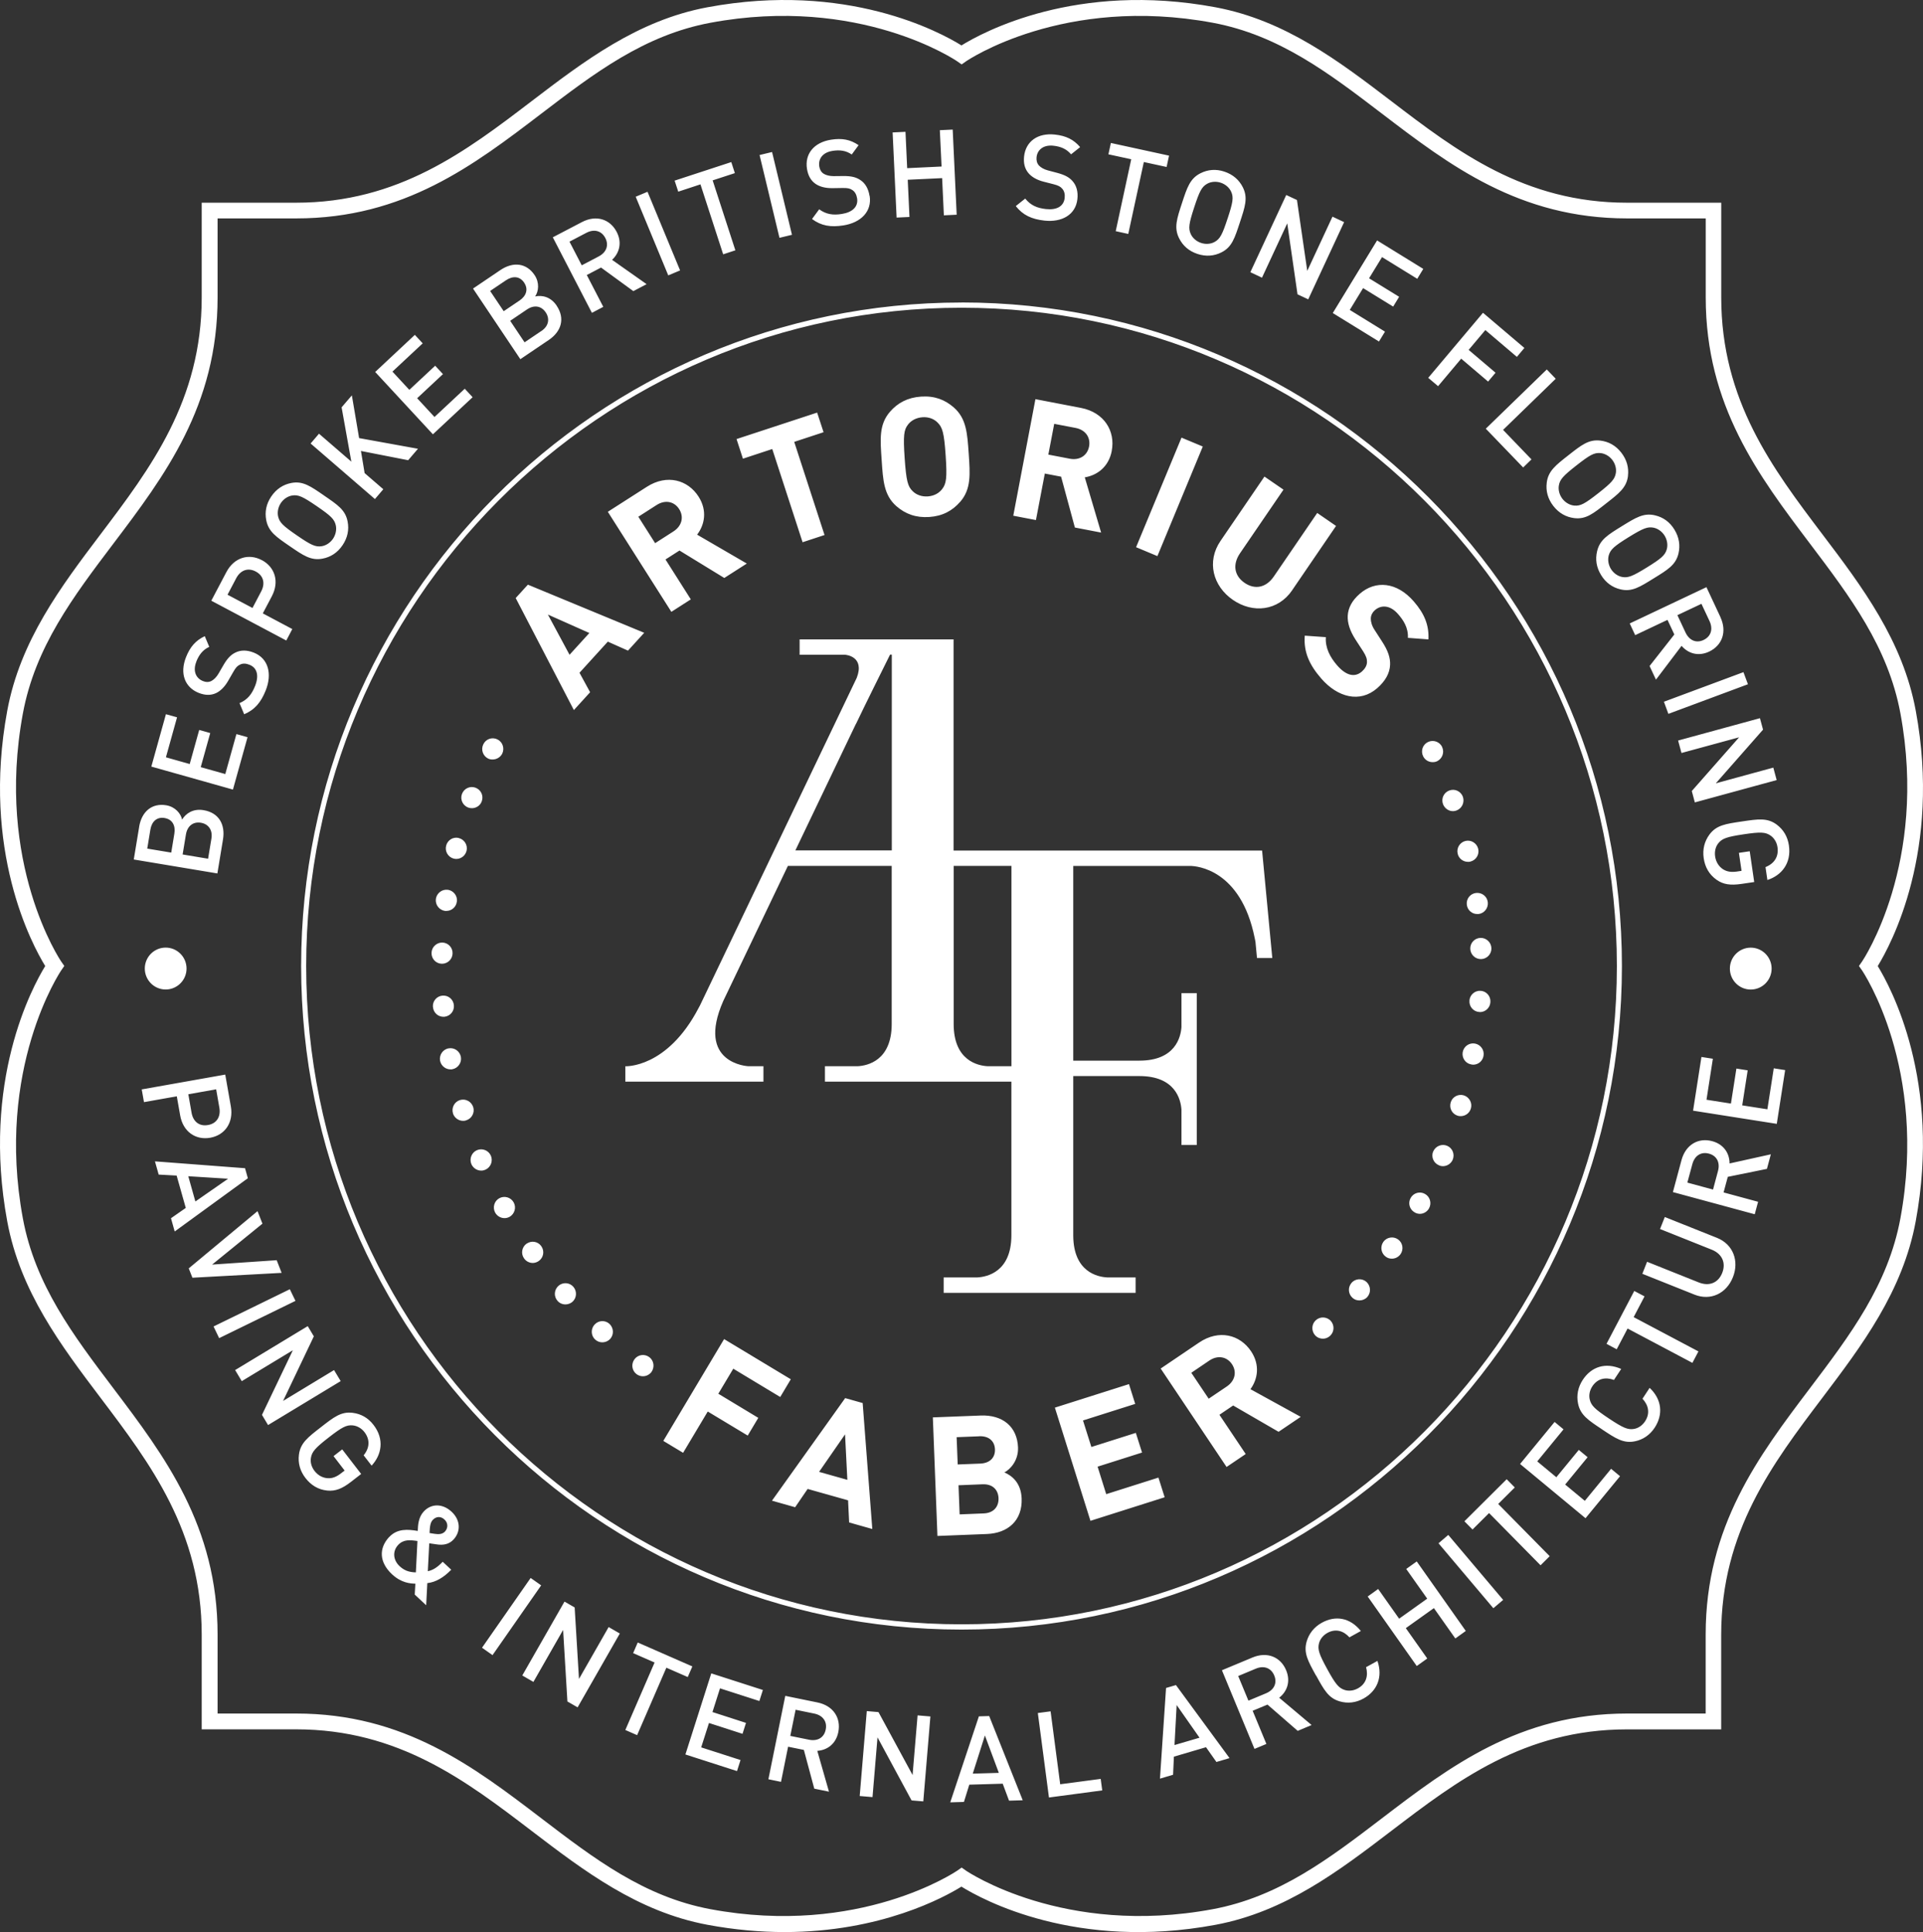 <?xml version="1.0" encoding="UTF-8"?>
<svg width="225px" height="226px" viewBox="0 0 225 226" version="1.1" xmlns="http://www.w3.org/2000/svg" xmlns:xlink="http://www.w3.org/1999/xlink">
    <rect x="0" y="0" width="225" height="226" fill="#333333" stroke="none"/>
    <title>AF_SEAL Copy</title>
    <g id="rr" stroke="none" stroke-width="1" fill="none" fill-rule="evenodd">
        <g id="Home" transform="translate(-1214, -2082)" fill="#FFFFFF" fill-rule="nonzero">
            <g id="AF_SEAL-Copy" transform="translate(1214, 2082)">
                <path d="M219.709,112.994 C221.244,110.496 227.18,99.497 224.152,83.13 C222.635,74.922 217.852,68.598 213.224,62.489 C207.407,54.801 201.393,46.851 201.393,34.794 L201.393,23.711 L190.358,23.711 C178.354,23.711 170.442,17.674 162.786,11.828 C156.694,7.183 150.406,2.383 142.231,0.853 C125.94,-2.19 114.981,3.776 112.497,5.312 C110.013,3.77 99.06,-2.19 82.763,0.853 C74.588,2.377 68.3,7.183 62.208,11.828 C54.552,17.668 46.64,23.711 34.636,23.711 L23.601,23.711 L23.601,34.794 C23.601,46.851 17.587,54.801 11.77,62.489 C7.148,68.604 2.365,74.922 0.848,83.136 C-2.18,99.503 3.756,110.502 5.291,113 C3.756,115.499 -2.18,126.498 0.848,142.865 C2.365,151.072 7.148,157.397 11.77,163.512 C17.587,171.199 23.601,179.15 23.601,191.201 L23.601,202.283 L34.636,202.283 C46.64,202.283 54.552,208.321 62.208,214.167 C68.294,218.812 74.588,223.612 82.757,225.142 C85.988,225.746 89.01,225.997 91.793,225.997 C103.062,225.997 110.496,221.92 112.491,220.683 C114.975,222.225 125.928,228.191 142.225,225.148 C150.4,223.624 156.688,218.818 162.78,214.173 C170.436,208.333 178.348,202.289 190.352,202.289 L201.387,202.289 L201.387,191.207 C201.387,179.15 207.401,171.199 213.218,163.512 C217.84,157.397 222.623,151.078 224.146,142.865 C227.174,126.498 221.238,115.499 219.703,113 L219.703,113 L219.709,112.994 Z M217.87,112.468 L217.505,112.994 L217.87,113.514 C217.947,113.628 225.603,124.956 222.355,142.518 C220.915,150.295 216.472,156.171 211.772,162.382 C205.771,170.314 199.572,178.516 199.572,191.189 L199.572,200.436 L190.369,200.436 C177.751,200.436 169.588,206.665 161.693,212.69 C155.506,217.413 149.66,221.872 141.914,223.319 C124.471,226.571 113.148,218.895 113.034,218.818 L112.515,218.453 L111.995,218.818 C111.882,218.895 100.559,226.577 83.116,223.319 C75.37,221.872 69.524,217.413 63.337,212.69 C55.442,206.665 47.279,200.436 34.66,200.436 L25.458,200.436 L25.458,191.189 C25.458,178.516 19.253,170.314 13.257,162.382 C8.558,156.165 4.115,150.295 2.675,142.518 C-0.567,124.998 7.083,113.628 7.16,113.514 L7.524,112.988 L7.16,112.468 C7.083,112.355 -0.573,101.027 2.675,83.465 C4.115,75.688 8.558,69.811 13.257,63.601 C19.259,55.668 25.458,47.467 25.458,34.794 L25.458,25.547 L34.66,25.547 C47.279,25.547 55.442,19.318 63.337,13.292 C69.524,8.57 75.37,4.111 83.116,2.664 C100.553,-0.594 111.882,7.087 111.995,7.171 L112.515,7.536 L113.034,7.171 C113.148,7.093 124.423,-0.594 141.914,2.664 C149.66,4.111 155.506,8.57 161.693,13.292 C169.588,19.318 177.757,25.547 190.375,25.547 L199.578,25.547 L199.578,34.788 C199.578,47.461 205.783,55.662 211.778,63.595 C216.478,69.811 220.921,75.682 222.36,83.459 C225.603,100.979 217.953,112.349 217.876,112.462 L217.876,112.462 L217.87,112.468 Z M209.312,98.893 C209.157,97.841 208.661,97.04 207.891,96.46 C206.786,95.635 205.699,95.808 203.806,96.089 C201.919,96.37 200.826,96.514 200.008,97.626 C199.435,98.403 199.19,99.341 199.339,100.369 C199.488,101.41 199.96,102.282 200.856,102.916 C201.638,103.466 202.486,103.579 203.752,103.394 L205.251,103.173 L204.726,99.574 L203.46,99.76 L203.77,101.864 L203.221,101.948 C202.588,102.037 202.068,101.977 201.602,101.679 C201.107,101.356 200.772,100.824 200.677,100.178 C200.593,99.598 200.731,99.036 201.053,98.636 C201.507,98.074 202.056,97.883 204.021,97.59 C205.992,97.297 206.559,97.327 207.156,97.733 C207.58,98.026 207.891,98.516 207.974,99.096 C208.136,100.202 207.604,101.015 206.571,101.427 L206.792,102.934 C208.434,102.408 209.617,100.991 209.312,98.899 L209.312,98.899 L209.312,98.893 Z M198.3,93.86 L207.879,91.247 L207.485,89.789 L200.76,91.624 L206.284,85.347 L205.92,84.008 L196.347,86.621 L196.741,88.079 L203.484,86.244 L197.948,92.527 L198.306,93.866 L198.306,93.866 L198.3,93.86 Z M195.213,83.5 L204.517,80.039 L203.991,78.623 L194.687,82.084 L195.207,83.5 L195.207,83.5 L195.213,83.5 Z M201.298,72.179 L199.662,68.682 L190.686,72.926 L191.325,74.295 L195.105,72.507 L195.905,74.217 L193.009,77.905 L193.755,79.501 L196.753,75.544 C197.506,76.429 198.694,76.823 199.978,76.22 C201.507,75.496 202.092,73.888 201.292,72.179 L201.292,72.179 L201.298,72.179 Z M199.333,74.857 C198.449,75.275 197.643,74.898 197.213,73.984 L196.264,71.957 L199.076,70.63 L200.026,72.657 C200.45,73.571 200.211,74.438 199.327,74.857 L199.327,74.857 L199.333,74.857 Z M196.389,64.748 C196.61,63.804 196.473,62.859 195.917,61.951 C195.362,61.042 194.592,60.504 193.654,60.283 C192.31,59.96 191.385,60.552 189.754,61.556 C188.13,62.56 187.187,63.128 186.87,64.473 C186.643,65.418 186.774,66.35 187.33,67.259 C187.885,68.168 188.668,68.718 189.605,68.939 C190.943,69.261 191.868,68.658 193.493,67.653 C195.117,66.649 196.067,66.093 196.389,64.748 L196.389,64.748 L196.389,64.748 Z M195.022,64.246 C194.824,64.94 194.4,65.316 192.704,66.368 C191.008,67.414 190.483,67.624 189.778,67.486 C189.277,67.384 188.787,67.044 188.482,66.548 C188.178,66.045 188.094,65.46 188.232,64.964 C188.429,64.27 188.853,63.894 190.549,62.841 C192.245,61.795 192.77,61.586 193.475,61.724 C193.976,61.825 194.466,62.166 194.771,62.662 C195.075,63.164 195.159,63.75 195.022,64.246 L195.022,64.246 Z M190.477,55.68 C190.596,54.718 190.352,53.791 189.701,52.948 C189.05,52.111 188.22,51.657 187.258,51.538 C185.891,51.37 185.031,52.058 183.526,53.241 C182.021,54.419 181.143,55.094 180.976,56.463 C180.856,57.426 181.095,58.34 181.746,59.183 C182.397,60.02 183.233,60.486 184.195,60.606 C185.562,60.773 186.416,60.074 187.921,58.89 C189.426,57.713 190.31,57.049 190.483,55.674 L190.483,55.674 L190.477,55.68 Z M189.062,55.333 C188.942,56.045 188.566,56.469 186.995,57.701 C185.425,58.932 184.923,59.201 184.207,59.141 C183.699,59.099 183.173,58.812 182.815,58.352 C182.457,57.886 182.308,57.312 182.391,56.804 C182.505,56.087 182.887,55.668 184.457,54.437 C186.028,53.205 186.53,52.936 187.246,52.996 C187.754,53.038 188.279,53.325 188.638,53.785 C188.996,54.251 189.145,54.825 189.062,55.333 L189.062,55.333 Z M175.864,50.288 L182.027,44.305 L180.982,43.217 L173.845,50.145 L178.217,54.682 L179.19,53.737 L175.864,50.282 L175.864,50.282 L175.864,50.288 Z M177.488,41.74 L178.36,40.7 L173.517,36.587 L167.109,44.197 L168.262,45.171 L170.967,41.955 L174.114,44.633 L174.986,43.599 L171.839,40.927 L173.792,38.608 L177.482,41.746 L177.482,41.746 L177.488,41.74 Z M165.825,32.612 L166.53,31.453 L161.126,28.123 L155.942,36.617 L161.346,39.947 L162.051,38.793 L157.931,36.253 L159.489,33.7 L163.007,35.864 L163.705,34.716 L160.188,32.552 L161.705,30.072 L165.825,32.612 L165.825,32.612 L165.825,32.612 Z M153.07,35.015 L157.268,25.983 L155.906,25.343 L152.956,31.686 L151.75,23.395 L150.496,22.809 L146.297,31.841 L147.659,32.481 L150.615,26.126 L151.815,34.429 L153.07,35.015 L153.07,35.015 Z M145.073,26.013 C145.67,24.19 146.041,23.15 145.42,21.912 C144.984,21.045 144.267,20.412 143.264,20.077 C142.261,19.742 141.323,19.832 140.457,20.268 C139.227,20.89 138.892,21.948 138.295,23.765 C137.698,25.588 137.34,26.635 137.961,27.872 C138.397,28.739 139.095,29.366 140.105,29.701 C141.108,30.036 142.063,29.952 142.923,29.516 C144.154,28.894 144.47,27.836 145.073,26.013 L145.073,26.013 Z M143.64,25.541 C143.019,27.442 142.75,27.944 142.123,28.296 C141.675,28.547 141.084,28.601 140.529,28.416 C139.973,28.231 139.531,27.836 139.322,27.37 C139.024,26.712 139.107,26.15 139.728,24.249 C140.35,22.349 140.618,21.846 141.245,21.494 C141.693,21.243 142.284,21.189 142.84,21.374 C143.395,21.559 143.837,21.954 144.052,22.426 C144.351,23.084 144.267,23.646 143.64,25.547 L143.64,25.547 L143.64,25.541 Z M136.498,19.533 L136.784,18.206 L129.977,16.724 L129.69,18.051 L132.359,18.63 L130.544,27.041 L132.013,27.364 L133.834,18.953 L136.504,19.533 L136.504,19.533 L136.498,19.533 Z M125.324,18.051 L126.381,17.208 C125.623,16.323 124.745,15.887 123.443,15.743 C121.395,15.516 120.016,16.562 119.824,18.284 C119.735,19.091 119.902,19.742 120.338,20.256 C120.72,20.705 121.329,21.057 122.118,21.255 L123.264,21.548 C123.837,21.697 124.076,21.822 124.297,22.085 C124.53,22.354 124.62,22.725 124.572,23.161 C124.465,24.124 123.658,24.596 122.368,24.453 C121.359,24.339 120.595,24.028 119.956,23.227 L118.851,24.106 C119.687,25.17 120.714,25.636 122.195,25.804 C124.261,26.031 125.862,25.11 126.059,23.293 C126.155,22.444 125.963,21.703 125.48,21.171 C125.104,20.746 124.62,20.472 123.718,20.226 L122.613,19.934 C122.159,19.814 121.783,19.599 121.556,19.354 C121.323,19.085 121.246,18.756 121.282,18.391 C121.377,17.513 122.088,16.921 123.252,17.046 C124.082,17.136 124.769,17.399 125.319,18.051 L125.319,18.051 L125.324,18.051 Z M112.503,35.386 C69.894,35.386 35.234,70.2 35.234,113 C35.234,155.801 69.894,190.615 112.503,190.615 C155.112,190.615 189.772,155.795 189.772,113 C189.772,70.206 155.112,35.38 112.503,35.38 L112.503,35.38 L112.503,35.386 Z M189.181,113 C189.181,155.46 154.783,189.999 112.503,189.999 C70.223,189.999 35.825,155.454 35.825,112.994 C35.825,70.535 70.223,35.996 112.503,35.996 C154.783,35.996 189.181,70.535 189.181,112.994 L189.181,112.994 L189.181,113 Z M174.502,110.908 C174.478,110.227 173.905,109.689 173.224,109.707 C172.532,109.731 172.006,110.304 172.03,110.986 C172.054,111.667 172.615,112.205 173.308,112.187 C173.989,112.163 174.526,111.59 174.502,110.908 L174.502,110.908 Z M174.078,105.522 C173.995,104.841 173.374,104.369 172.693,104.452 C172.012,104.536 171.54,105.152 171.624,105.827 C171.696,106.473 172.257,106.939 172.884,106.915 C172.92,106.915 172.962,106.915 172.997,106.915 C173.678,106.831 174.162,106.204 174.078,105.522 L174.078,105.522 Z M172.956,99.287 C172.794,98.624 172.126,98.211 171.469,98.367 C170.806,98.528 170.394,99.198 170.555,99.861 C170.686,100.441 171.218,100.83 171.797,100.812 C171.875,100.812 171.958,100.812 172.042,100.782 C172.705,100.62 173.117,99.951 172.956,99.287 L172.956,99.287 Z M171.17,93.214 C170.937,92.563 170.233,92.228 169.588,92.461 C168.937,92.694 168.602,93.399 168.835,94.051 C169.026,94.565 169.516,94.9 170.035,94.882 C170.161,94.882 170.292,94.846 170.418,94.804 C171.051,94.571 171.385,93.866 171.17,93.214 L171.17,93.214 Z M168.74,87.374 C168.435,86.752 167.694,86.501 167.085,86.794 C166.464,87.087 166.208,87.828 166.512,88.456 C166.727,88.91 167.193,89.167 167.659,89.149 C167.832,89.149 168.005,89.113 168.16,89.036 C168.769,88.731 169.026,87.99 168.734,87.38 L168.734,87.38 L168.74,87.374 Z M164.738,74.612 L167.133,74.791 C167.217,73.135 166.667,71.784 165.413,70.343 C163.449,68.078 160.946,67.839 159.089,69.465 C158.211,70.23 157.751,71.073 157.692,72.005 C157.644,72.872 157.943,73.781 158.587,74.791 L159.507,76.208 C159.854,76.758 159.955,77.08 159.943,77.457 C159.931,77.857 159.71,78.228 159.346,78.551 C158.51,79.28 157.495,79.029 156.45,77.828 C155.608,76.859 155.046,75.765 155.13,74.528 L152.663,74.354 C152.514,76.291 153.225,77.798 154.604,79.382 C156.509,81.57 159.113,82.263 161.137,80.5 C162.063,79.693 162.607,78.778 162.648,77.756 C162.678,76.955 162.415,76.124 161.717,75.054 L160.821,73.667 C160.51,73.189 160.379,72.711 160.391,72.334 C160.403,71.934 160.606,71.605 160.869,71.372 C161.585,70.744 162.648,70.75 163.586,71.838 C164.189,72.531 164.786,73.398 164.732,74.612 L164.732,74.612 L164.738,74.612 Z M151.188,69.04 L156.324,61.52 L154.121,60.002 L149.039,67.438 C148.137,68.753 146.817,69.004 145.617,68.174 C144.416,67.349 144.189,66.028 145.091,64.712 L150.173,57.276 L147.946,55.746 L142.81,63.266 C141.15,65.693 141.92,68.562 144.255,70.17 C146.59,71.778 149.534,71.467 151.194,69.04 L151.194,69.04 L151.188,69.04 Z M135.423,65.047 L140.732,52.231 L138.242,51.191 L132.927,64.007 L135.417,65.047 L135.417,65.047 L135.423,65.047 Z M130.078,52.733 C130.514,50.456 129.23,48.244 126.471,47.712 L121.15,46.69 L118.558,60.325 L121.21,60.833 L122.249,55.393 L124.154,55.758 L125.766,61.706 L128.836,62.297 L126.925,55.836 C128.334,55.608 129.72,54.646 130.084,52.733 L130.084,52.733 L130.078,52.733 Z M127.427,52.225 C127.229,53.277 126.322,53.881 125.157,53.654 L122.661,53.176 L123.348,49.577 L125.844,50.055 C127.009,50.276 127.624,51.173 127.427,52.225 L127.427,52.225 Z M112.348,58.699 C113.644,57.204 113.506,55.471 113.345,53.08 C113.178,50.689 113.082,48.955 111.589,47.652 C110.55,46.749 109.338,46.283 107.767,46.391 C106.197,46.498 105.032,47.126 104.131,48.166 C102.835,49.661 102.99,51.388 103.157,53.785 C103.318,56.176 103.402,57.91 104.889,59.213 C105.928,60.116 107.164,60.582 108.729,60.474 C110.293,60.367 111.44,59.739 112.342,58.699 L112.342,58.699 L112.348,58.699 Z M110.24,57.204 C109.881,57.677 109.302,58.011 108.568,58.065 C107.833,58.119 107.194,57.868 106.776,57.444 C106.215,56.894 106.036,56.266 105.85,53.6 C105.665,50.934 105.761,50.282 106.239,49.667 C106.597,49.194 107.194,48.86 107.929,48.806 C108.663,48.752 109.284,49.003 109.702,49.427 C110.264,49.977 110.467,50.605 110.646,53.271 C110.831,55.937 110.717,56.589 110.234,57.21 L110.234,57.21 L110.24,57.204 Z M96.475,62.584 L92.927,51.687 L96.361,50.557 L95.609,48.262 L86.179,51.358 L86.926,53.654 L90.359,52.524 L93.907,63.427 L96.469,62.584 L96.469,62.584 L96.475,62.584 Z M81.569,62.537 C82.435,61.401 82.787,59.745 81.742,58.101 C80.5,56.146 78.058,55.423 75.687,56.941 L71.118,59.865 L78.553,71.569 L80.828,70.11 L77.866,65.442 L79.503,64.396 L84.746,67.606 L87.38,65.92 L81.569,62.543 L81.569,62.543 L81.569,62.537 Z M78.798,62.16 L76.654,63.535 L74.689,60.444 L76.833,59.07 C77.831,58.43 78.894,58.651 79.467,59.554 C80.04,60.456 79.795,61.52 78.798,62.16 L78.798,62.16 L78.798,62.16 Z M75.376,74.02 L61.766,68.389 L60.339,69.955 L67.147,83.058 L69.046,80.972 L67.804,78.694 L71.118,75.054 L73.477,76.106 L75.376,74.02 L75.376,74.02 L75.376,74.02 Z M68.957,74.044 L66.639,76.59 L64.107,71.886 L68.957,74.044 L68.957,74.044 L68.957,74.044 Z M60.1,140.641 C59.76,140.043 59.007,139.834 58.416,140.163 C57.819,140.492 57.61,141.257 57.944,141.855 C58.183,142.267 58.619,142.5 59.067,142.488 C59.264,142.482 59.449,142.429 59.629,142.333 C60.22,141.992 60.435,141.239 60.1,140.641 L60.1,140.641 Z M58.763,88.157 C59.061,87.535 58.816,86.788 58.201,86.489 C57.586,86.184 56.852,86.435 56.553,87.057 C56.243,87.679 56.499,88.414 57.102,88.725 C57.294,88.821 57.491,88.85 57.688,88.838 C58.13,88.821 58.542,88.575 58.763,88.157 L58.763,88.157 Z M55.633,92.138 C54.994,91.899 54.29,92.234 54.051,92.873 C53.812,93.513 54.146,94.224 54.785,94.463 C54.935,94.517 55.096,94.541 55.257,94.535 C55.741,94.517 56.201,94.218 56.368,93.728 C56.607,93.089 56.284,92.377 55.633,92.138 L55.633,92.138 Z M53.693,98.026 C53.03,97.853 52.367,98.259 52.2,98.923 C52.026,99.586 52.433,100.268 53.089,100.435 C53.215,100.465 53.328,100.477 53.436,100.471 C53.967,100.453 54.451,100.077 54.588,99.527 C54.75,98.863 54.343,98.194 53.687,98.032 L53.687,98.032 L53.693,98.026 Z M52.397,104.082 C51.716,103.992 51.101,104.47 50.999,105.146 C50.91,105.833 51.387,106.449 52.062,106.55 C52.14,106.562 52.2,106.556 52.271,106.55 C52.862,106.532 53.37,106.09 53.448,105.48 L53.46,105.48 C53.549,104.793 53.071,104.177 52.397,104.076 L52.397,104.076 L52.397,104.082 Z M51.764,110.251 C51.083,110.239 50.51,110.777 50.492,111.458 C50.468,112.14 51.005,112.719 51.686,112.731 C51.71,112.731 51.734,112.731 51.758,112.731 C52.409,112.707 52.934,112.187 52.952,111.53 C52.976,110.836 52.438,110.274 51.758,110.251 L51.758,110.251 L51.764,110.251 Z M50.659,117.788 C50.707,118.458 51.268,118.96 51.931,118.936 C51.943,118.936 51.967,118.936 51.979,118.936 C52.659,118.876 53.167,118.291 53.107,117.597 C53.06,116.916 52.462,116.402 51.782,116.461 C51.101,116.509 50.593,117.113 50.653,117.788 L50.653,117.788 L50.659,117.788 Z M51.489,124.071 C51.608,124.687 52.152,125.105 52.749,125.087 C52.809,125.087 52.874,125.087 52.934,125.069 C53.609,124.938 54.045,124.286 53.925,123.623 C53.794,122.941 53.149,122.505 52.48,122.63 C51.805,122.75 51.37,123.413 51.489,124.077 L51.489,124.077 L51.489,124.071 Z M52.994,130.228 C53.161,130.766 53.681,131.125 54.224,131.107 C54.338,131.107 54.433,131.089 54.547,131.047 C55.197,130.85 55.568,130.156 55.371,129.505 C55.162,128.853 54.481,128.477 53.824,128.674 C53.173,128.871 52.803,129.565 53,130.228 L53,130.228 L52.994,130.228 Z M55.156,136.176 C55.371,136.654 55.848,136.947 56.344,136.929 C56.493,136.929 56.637,136.881 56.786,136.827 C57.407,136.558 57.706,135.829 57.437,135.19 C57.168,134.568 56.44,134.269 55.807,134.538 C55.186,134.807 54.887,135.536 55.156,136.176 L55.156,136.176 L55.156,136.176 Z M61.611,145.471 C61.056,145.872 60.918,146.649 61.325,147.205 C61.569,147.557 61.975,147.743 62.37,147.731 C62.603,147.725 62.835,147.641 63.044,147.498 C63.6,147.103 63.737,146.332 63.331,145.764 C62.943,145.208 62.173,145.083 61.617,145.477 L61.617,145.477 L61.611,145.471 Z M65.338,150.409 C64.836,150.863 64.77,151.646 65.236,152.166 C65.481,152.453 65.845,152.591 66.204,152.579 C66.472,152.567 66.753,152.471 66.974,152.28 C67.487,151.825 67.535,151.042 67.087,150.522 C66.639,150.002 65.857,149.954 65.338,150.409 L65.338,150.409 Z M69.572,154.934 C69.106,155.436 69.13,156.231 69.643,156.697 L69.643,156.685 C69.888,156.924 70.199,157.026 70.521,157.014 C70.844,157.002 71.148,156.871 71.387,156.626 C71.853,156.111 71.811,155.334 71.315,154.862 C70.82,154.396 70.025,154.432 69.578,154.934 L69.578,154.934 L69.572,154.934 Z M73.167,124.717 L73.167,126.522 L89.326,126.522 L89.326,124.717 L87.547,124.717 C87.547,124.717 81.39,124.436 84.621,117.095 L92.187,101.284 L104.334,101.284 L104.334,119.815 C104.316,124.059 101.509,124.651 100.368,124.717 L96.522,124.717 L96.522,126.522 L118.337,126.522 L118.337,144.521 C118.32,148.777 115.495,149.357 114.366,149.422 L113.912,149.422 C113.912,149.422 113.9,149.422 113.9,149.422 L112.121,149.422 C112.121,149.422 110.413,149.422 110.413,149.422 L110.413,151.228 L132.873,151.228 L132.873,149.422 L131.792,149.422 C131.792,149.422 130.012,149.422 130.012,149.422 C130.012,149.422 130.012,149.422 130,149.422 L129.547,149.422 C128.418,149.363 125.611,148.783 125.575,144.563 L125.575,125.87 L132.933,125.87 C133.058,125.87 133.189,125.87 133.321,125.87 C137.525,125.87 138.158,128.626 138.236,129.804 L138.236,133.934 L140.027,133.934 L140.027,116.174 L138.236,116.174 L138.236,120.132 C138.158,121.309 137.519,124.065 133.321,124.065 C133.207,124.065 133.1,124.065 132.992,124.065 L125.575,124.065 L125.575,101.29 L139.287,101.29 C139.991,101.302 145.181,101.661 146.805,109.719 C146.835,109.88 146.865,110.023 146.895,110.167 L147.074,112.062 L148.865,112.062 L147.671,99.491 L111.571,99.491 L111.571,74.791 L93.56,74.791 L93.56,76.59 L98.875,76.59 C98.959,76.59 101.21,76.775 100.243,79.286 L81.915,117.579 C81.862,117.687 81.802,117.788 81.742,117.902 C78.046,124.986 73.155,124.723 73.155,124.723 L73.155,124.723 L73.167,124.717 Z M111.583,101.284 L118.343,101.284 L118.343,124.717 L115.549,124.717 C114.408,124.651 111.583,124.059 111.583,119.779 L111.583,101.29 L111.583,101.29 L111.583,101.284 Z M93.059,99.479 L100.094,84.78 C100.123,84.732 100.159,84.672 100.195,84.594 C101.174,82.538 103.259,78.348 104.142,76.572 L104.345,76.572 L104.345,99.473 L93.059,99.473 L93.059,99.479 Z M74.236,158.999 C73.824,159.549 73.931,160.326 74.48,160.738 C74.725,160.918 75,160.995 75.269,160.983 C75.627,160.971 75.979,160.798 76.218,160.493 C76.618,159.931 76.523,159.166 75.973,158.748 C75.418,158.335 74.654,158.443 74.236,158.993 L74.236,158.993 L74.236,158.999 Z M84.722,156.638 L77.61,168.545 L79.927,169.938 L82.811,165.108 L87.487,167.923 L88.723,165.849 L84.047,163.028 L85.797,160.099 L91.291,163.41 L92.527,161.336 L84.716,156.632 L84.716,156.632 L84.722,156.638 Z M98.893,163.536 L90.324,175.539 L93.035,176.304 L94.498,174.164 L99.228,175.497 L99.353,178.085 L102.064,178.851 L100.936,164.116 L98.899,163.542 L98.899,163.542 L98.893,163.536 Z M98.875,167.78 L99.144,173.1 L95.836,172.168 L98.875,167.78 L98.875,167.78 Z M114.689,165.58 L109.147,165.795 L109.684,179.664 L115.465,179.436 C117.925,179.341 119.639,177.87 119.538,175.276 C119.466,173.423 118.367,172.592 117.519,172.233 C118.206,171.875 119.174,170.841 119.114,169.304 C119.018,166.931 117.388,165.473 114.695,165.574 L114.695,165.574 L114.689,165.58 Z M112.151,173.734 L114.963,173.62 C116.188,173.572 116.797,174.308 116.833,175.246 C116.868,176.179 116.319,176.98 115.095,177.027 L112.282,177.141 L112.151,173.734 L112.151,173.734 L112.151,173.734 Z M114.569,168.001 C115.71,167.953 116.379,168.575 116.415,169.531 C116.45,170.482 115.841,171.151 114.695,171.199 L112.055,171.301 L111.93,168.109 L114.569,168.007 L114.569,168.007 L114.569,168.001 Z M132.108,161.898 L123.425,164.654 L127.588,177.894 L136.271,175.138 L135.542,172.837 L129.433,174.774 L128.424,171.558 L133.625,169.908 L132.897,167.607 L127.695,169.256 L126.716,166.154 L132.825,164.217 L132.097,161.91 L132.097,161.91 L132.108,161.898 Z M135.805,160.081 L143.515,171.594 L145.754,170.081 L142.679,165.49 L144.285,164.403 L149.6,167.481 L152.192,165.73 L146.309,162.496 C147.151,161.342 147.462,159.674 146.375,158.054 C145.085,156.129 142.631,155.466 140.296,157.044 L135.805,160.081 L135.805,160.081 L135.805,160.081 Z M141.424,163.613 L139.388,160.577 L141.496,159.148 C142.476,158.485 143.544,158.682 144.142,159.567 C144.739,160.457 144.518,161.521 143.533,162.185 L141.424,163.607 L141.424,163.607 L141.424,163.613 Z M153.935,154.45 C153.446,154.91 153.422,155.699 153.882,156.201 C154.138,156.476 154.491,156.602 154.825,156.59 C155.118,156.578 155.399,156.47 155.631,156.249 C156.133,155.783 156.157,155 155.697,154.497 C155.225,154.001 154.443,153.971 153.941,154.444 L153.941,154.444 L153.935,154.45 Z M158.128,150.074 C157.686,150.588 157.739,151.365 158.259,151.819 C158.498,152.035 158.796,152.124 159.107,152.112 C159.43,152.1 159.758,151.969 159.991,151.7 C160.445,151.174 160.379,150.397 159.871,149.937 C159.352,149.494 158.576,149.548 158.122,150.068 L158.122,150.068 L158.128,150.074 Z M161.848,145.28 C161.46,145.842 161.597,146.619 162.153,147.007 C162.38,147.175 162.642,147.241 162.899,147.229 C163.269,147.217 163.634,147.031 163.873,146.697 C164.261,146.135 164.129,145.358 163.568,144.969 C163.013,144.58 162.236,144.718 161.848,145.274 L161.848,145.274 L161.848,145.28 Z M165.049,140.133 C164.709,140.743 164.936,141.49 165.527,141.819 C165.73,141.938 165.951,141.992 166.16,141.986 C166.578,141.974 166.99,141.735 167.205,141.341 C167.539,140.731 167.318,139.984 166.727,139.655 C166.124,139.314 165.377,139.541 165.049,140.133 L165.049,140.133 Z M167.689,134.681 C167.426,135.309 167.718,136.032 168.351,136.301 C168.513,136.385 168.698,136.415 168.877,136.409 C169.343,136.391 169.779,136.104 169.976,135.65 C170.238,135.01 169.946,134.287 169.319,134.024 C168.692,133.761 167.963,134.06 167.694,134.687 L167.694,134.687 L167.689,134.681 Z M170.555,130.509 C170.692,130.557 170.83,130.563 170.949,130.557 C171.469,130.539 171.94,130.198 172.096,129.672 C172.299,129.021 171.917,128.327 171.266,128.124 C170.615,127.933 169.922,128.303 169.737,128.961 C169.54,129.624 169.904,130.306 170.555,130.509 L170.555,130.509 L170.555,130.509 Z M172.138,124.507 C172.239,124.531 172.323,124.537 172.412,124.537 C172.98,124.519 173.475,124.107 173.577,123.515 C173.702,122.84 173.26,122.2 172.585,122.068 C171.917,121.943 171.272,122.385 171.146,123.061 C171.021,123.736 171.463,124.394 172.138,124.507 L172.138,124.507 L172.138,124.507 Z M173.195,118.386 C173.816,118.368 174.341,117.878 174.383,117.227 C174.437,116.539 173.929,115.947 173.254,115.899 C172.573,115.846 171.97,116.366 171.934,117.047 C171.881,117.735 172.388,118.326 173.063,118.374 C173.111,118.374 173.153,118.386 173.201,118.38 L173.201,118.38 L173.195,118.386 Z M110.431,25.188 L111.936,25.116 L111.47,15.157 L109.965,15.229 L110.168,19.479 L106.143,19.671 L105.946,15.42 L104.441,15.492 L104.907,25.451 L106.412,25.379 L106.209,21.027 L110.234,20.836 L110.437,25.188 L110.437,25.188 L110.431,25.188 Z M101.742,22.922 C101.61,22.08 101.24,21.416 100.625,21.033 C100.153,20.729 99.61,20.585 98.684,20.591 L97.544,20.603 C97.078,20.603 96.654,20.501 96.373,20.322 C96.075,20.131 95.913,19.826 95.86,19.467 C95.722,18.595 96.248,17.829 97.406,17.65 C98.23,17.519 98.959,17.59 99.658,18.074 L100.458,16.981 C99.496,16.323 98.535,16.138 97.239,16.341 C95.203,16.664 94.146,18.033 94.42,19.748 C94.546,20.549 94.88,21.135 95.43,21.512 C95.919,21.846 96.594,22.02 97.412,22.008 L98.595,21.99 C99.186,21.984 99.449,22.038 99.735,22.235 C100.034,22.426 100.213,22.767 100.285,23.197 C100.434,24.154 99.777,24.823 98.499,25.027 C97.496,25.188 96.678,25.086 95.848,24.483 L95.012,25.618 C96.098,26.425 97.209,26.599 98.684,26.366 C100.733,26.043 102.04,24.728 101.754,22.916 L101.754,22.916 L101.742,22.922 Z M91.202,27.818 L92.665,27.465 L90.336,17.782 L88.873,18.134 L91.202,27.818 L91.202,27.818 Z M86.042,29.283 L83.384,21.099 L85.982,20.25 L85.564,18.959 L78.935,21.129 L79.359,22.42 L81.957,21.565 L84.615,29.749 L86.048,29.277 L86.048,29.277 L86.042,29.283 Z M79.574,31.632 L75.764,22.432 L74.379,23.012 L78.189,32.212 L79.574,31.632 L79.574,31.632 Z M71.614,30.394 C72.462,29.605 72.814,28.398 72.157,27.131 C71.381,25.63 69.757,25.104 68.091,25.977 L64.681,27.758 L69.255,36.593 L70.587,35.894 L68.658,32.17 L70.324,31.297 L74.104,34.053 L75.657,33.24 L71.608,30.389 L71.608,30.389 L71.614,30.394 Z M70.043,30 L68.067,31.034 L66.633,28.266 L68.61,27.232 C69.5,26.766 70.378,26.975 70.826,27.842 C71.274,28.709 70.933,29.534 70.043,30 L70.043,30 L70.043,30 Z M65.135,35.756 C64.436,34.71 63.421,34.501 62.614,34.675 C63.021,34.083 63.146,33.067 62.549,32.176 C61.617,30.783 60.076,30.562 58.548,31.59 L55.347,33.754 L60.883,42.015 L64.209,39.768 C65.666,38.781 66.15,37.275 65.129,35.756 L65.129,35.756 L65.135,35.756 Z M60.787,35.153 L58.936,36.402 L57.347,34.035 L59.199,32.786 C59.999,32.248 60.817,32.295 61.331,33.067 C61.844,33.832 61.581,34.615 60.781,35.159 L60.781,35.159 L60.787,35.153 Z M63.343,38.715 L61.378,40.043 L59.694,37.526 L61.659,36.199 C62.525,35.613 63.361,35.804 63.851,36.54 C64.34,37.269 64.215,38.136 63.349,38.715 L63.349,38.715 L63.343,38.715 Z M50.659,50.796 L55.299,46.463 L54.379,45.47 L50.838,48.776 L48.808,46.582 L51.829,43.761 L50.916,42.78 L47.894,45.602 L45.917,43.468 L49.459,40.162 L48.539,39.17 L43.899,43.51 L50.653,50.802 L50.653,50.802 L50.659,50.796 Z M48.909,52.494 L42.018,51.245 L41.17,46.247 L39.969,47.646 L41.11,54 L37.324,50.731 L36.344,51.878 L43.869,58.376 L44.848,57.228 L42.663,55.339 L42.233,52.751 L47.757,53.833 L48.909,52.488 L48.909,52.488 L48.909,52.494 Z M37.921,57.964 C36.344,56.882 35.449,56.236 34.093,56.493 C33.144,56.672 32.337,57.193 31.74,58.071 C31.143,58.95 30.97,59.882 31.149,60.833 C31.406,62.196 32.325,62.806 33.902,63.888 C35.479,64.97 36.38,65.603 37.736,65.346 C38.685,65.167 39.48,64.659 40.077,63.78 C40.674,62.901 40.859,61.957 40.674,61.006 C40.417,59.643 39.492,59.046 37.915,57.964 L37.915,57.964 L37.921,57.964 Z M37.073,59.213 C38.721,60.343 39.127,60.737 39.289,61.443 C39.402,61.945 39.289,62.531 38.966,63.015 C38.638,63.499 38.136,63.816 37.628,63.894 C36.918,64.001 36.398,63.768 34.756,62.638 C33.108,61.508 32.702,61.114 32.54,60.409 C32.427,59.906 32.54,59.321 32.863,58.836 C33.191,58.352 33.693,58.035 34.201,57.958 C34.911,57.85 35.431,58.089 37.073,59.213 L37.073,59.213 L37.073,59.213 Z M30.629,65.519 C29.101,64.706 27.387,65.209 26.485,66.924 L24.723,70.266 L33.496,74.922 L34.201,73.583 L30.749,71.748 L31.806,69.746 C32.714,68.024 32.158,66.32 30.629,65.513 L30.629,65.513 L30.629,65.519 Z M30.558,69.184 L29.543,71.115 L26.622,69.566 L27.638,67.636 C28.127,66.709 28.999,66.362 29.925,66.852 C30.85,67.343 31.047,68.257 30.558,69.184 L30.558,69.184 Z M22.968,77.391 C23.278,76.614 23.714,76.016 24.484,75.664 L23.959,74.414 C22.908,74.91 22.251,75.646 21.767,76.865 C21.003,78.79 21.636,80.398 23.236,81.044 C23.989,81.342 24.658,81.36 25.267,81.079 C25.804,80.828 26.3,80.332 26.706,79.621 L27.297,78.593 C27.59,78.079 27.775,77.881 28.091,77.738 C28.408,77.576 28.79,77.594 29.196,77.762 C30.092,78.12 30.325,79.029 29.847,80.237 C29.471,81.187 28.969,81.845 28.026,82.245 L28.569,83.548 C29.811,83.022 30.534,82.155 31.089,80.763 C31.86,78.826 31.406,77.027 29.71,76.345 C28.921,76.028 28.163,76.01 27.518,76.345 C27.016,76.596 26.616,76.991 26.145,77.798 L25.571,78.79 C25.338,79.19 25.028,79.507 24.729,79.657 C24.413,79.818 24.072,79.8 23.738,79.663 C22.92,79.334 22.538,78.485 22.974,77.397 L22.974,77.397 L22.968,77.391 Z M19.414,88.581 L20.716,83.907 L19.414,83.542 L17.706,89.669 L27.255,92.359 L28.963,86.232 L27.661,85.868 L26.36,90.542 L23.487,89.735 L24.598,85.748 L23.308,85.383 L22.197,89.37 L19.408,88.581 L19.408,88.581 L19.414,88.581 Z M16.285,96.711 L15.652,100.537 L25.434,102.169 L26.091,98.194 C26.377,96.454 25.619,95.067 23.822,94.768 C22.585,94.559 21.737,95.157 21.307,95.868 C21.158,95.163 20.507,94.374 19.45,94.194 C17.802,93.919 16.584,94.894 16.279,96.717 L16.279,96.717 L16.285,96.711 Z M21.367,99.957 L21.755,97.608 C21.928,96.574 22.639,96.095 23.505,96.239 C24.371,96.382 24.908,97.07 24.735,98.104 L24.347,100.447 L21.367,99.951 L21.367,99.951 L21.367,99.957 Z M19.265,95.689 C20.173,95.838 20.561,96.574 20.4,97.524 L20.035,99.73 L17.229,99.264 L17.593,97.052 C17.748,96.101 18.351,95.533 19.259,95.683 L19.259,95.683 L19.265,95.689 Z M19.384,115.744 C20.734,115.744 21.827,114.644 21.827,113.293 C21.827,111.942 20.734,110.842 19.384,110.842 C18.035,110.842 16.942,111.942 16.942,113.293 C16.942,114.644 18.035,115.744 19.384,115.744 L19.384,115.744 L19.384,115.744 Z M26.354,125.697 L16.584,127.43 L16.846,128.919 L20.686,128.237 L21.08,130.467 C21.415,132.386 22.896,133.384 24.598,133.085 C26.3,132.781 27.345,131.334 27.01,129.415 L26.354,125.691 L26.354,125.691 L26.354,125.697 Z M24.335,131.597 C23.308,131.782 22.591,131.184 22.412,130.15 L22.036,127.998 L25.291,127.419 L25.667,129.57 C25.846,130.605 25.368,131.418 24.341,131.597 L24.341,131.597 L24.335,131.597 Z M28.671,136.648 L18.13,135.847 L18.566,137.395 L20.668,137.509 L21.737,141.293 L20.006,142.5 L20.441,144.048 L28.999,137.82 L28.671,136.648 L28.671,136.648 L28.671,136.648 Z M26.688,137.879 L22.86,140.54 L22.03,137.587 L26.688,137.879 L26.688,137.879 Z M30.128,141.675 L22.084,148.364 L22.514,149.458 L32.952,148.89 L32.373,147.408 L24.819,147.922 L30.707,143.134 L30.134,141.675 L30.134,141.675 L30.128,141.675 Z M33.914,150.803 L24.986,155.161 L25.643,156.524 L34.571,152.166 L33.914,150.809 L33.914,150.809 L33.914,150.803 Z M36.01,155.119 L27.512,160.26 L28.288,161.557 L34.266,157.941 L30.653,165.502 L31.364,166.692 L39.862,161.551 L39.085,160.26 L33.12,163.871 L36.721,156.315 L36.01,155.125 L36.01,155.125 L36.01,155.119 Z M34.977,170.159 C34.851,171.121 35.102,172.06 35.735,172.879 C36.374,173.71 37.21,174.248 38.297,174.355 C39.247,174.451 40.041,174.128 41.056,173.345 L42.257,172.413 L40.041,169.537 L39.026,170.326 L40.322,172.012 L39.88,172.353 C39.372,172.747 38.888,172.945 38.339,172.909 C37.748,172.873 37.198,172.574 36.798,172.054 C36.44,171.588 36.291,171.032 36.38,170.524 C36.5,169.812 36.882,169.37 38.458,168.145 C40.035,166.919 40.543,166.668 41.259,166.728 C41.773,166.776 42.28,167.051 42.639,167.511 C43.32,168.396 43.254,169.364 42.549,170.231 L43.481,171.438 C44.657,170.171 44.998,168.354 43.708,166.68 C43.063,165.837 42.233,165.383 41.277,165.263 C39.91,165.084 39.05,165.771 37.539,166.949 C36.028,168.121 35.15,168.784 34.977,170.159 L34.977,170.159 L34.977,170.159 Z M45.535,179.783 C44.311,181.104 44.359,182.736 45.869,184.147 C46.974,185.175 48.025,185.229 48.599,185.247 L48.527,186.52 L49.865,187.769 L49.996,185.181 C51.017,185.067 51.907,184.517 52.797,183.615 L51.799,182.682 C51.172,183.34 50.671,183.657 50.056,183.788 L50.223,180.524 C50.51,180.566 51.095,180.65 51.095,180.65 C51.847,180.763 52.534,180.656 53.066,180.082 C53.931,179.15 53.884,177.805 52.851,176.842 C51.77,175.832 50.438,175.868 49.578,176.806 C48.951,177.482 48.903,178.396 48.879,179.078 C47.727,178.881 46.473,178.779 45.535,179.795 L45.535,179.795 L45.535,179.783 Z M50.259,179.323 C50.289,178.552 50.354,178.091 50.629,177.793 C51.011,177.38 51.561,177.32 52.009,177.745 C52.438,178.145 52.438,178.737 52.062,179.15 C51.746,179.484 51.298,179.484 50.832,179.413 C50.832,179.413 50.444,179.359 50.265,179.323 L50.265,179.323 L50.259,179.323 Z M46.58,180.722 C47.207,180.046 47.972,180.13 48.843,180.255 L48.658,183.926 C47.78,183.908 47.237,183.651 46.747,183.19 C45.995,182.485 45.905,181.451 46.58,180.722 L46.58,180.722 Z M62.089,184.577 L56.398,192.737 L57.628,193.604 L63.319,185.444 L62.089,184.577 L62.089,184.577 Z M66.048,187.345 L61.11,195.983 L62.411,196.736 L65.887,190.657 L66.389,199.025 L67.583,199.713 L72.522,191.075 L71.214,190.322 L67.744,196.389 L67.237,188.026 L66.042,187.339 L66.042,187.339 L66.048,187.345 Z M76.588,194.47 L73.167,202.361 L74.546,202.965 L77.968,195.074 L80.47,196.168 L81.008,194.925 L74.618,192.127 L74.08,193.37 L76.583,194.464 L76.583,194.464 L76.588,194.47 Z M83.223,195.738 L80.195,205.224 L86.233,207.167 L86.645,205.876 L82.041,204.393 L82.954,201.542 L86.878,202.809 L87.284,201.53 L83.361,200.263 L84.244,197.489 L88.849,198.972 L89.261,197.68 L83.223,195.738 L83.223,195.738 Z M91.882,198.362 L89.906,208.123 L91.381,208.428 L92.211,204.316 L94.056,204.692 L95.274,209.223 L96.994,209.576 L95.627,204.8 C96.779,204.722 97.806,204.005 98.087,202.606 C98.421,200.944 97.49,199.516 95.645,199.139 L91.876,198.368 L91.876,198.368 L91.882,198.362 Z M92.468,203.054 L93.089,199.994 L95.274,200.442 C96.254,200.639 96.809,201.357 96.612,202.313 C96.421,203.276 95.633,203.7 94.653,203.497 L92.468,203.054 L92.468,203.054 Z M101.419,200.149 L100.589,210.084 L102.088,210.21 L102.673,203.222 L106.657,210.598 L108.03,210.712 L108.86,200.777 L107.361,200.651 L106.776,207.627 L102.787,200.269 L101.413,200.149 L101.413,200.149 L101.419,200.149 Z M114.533,200.765 L111.183,210.825 L112.784,210.778 L113.411,208.757 L117.322,208.643 L118.063,210.628 L119.663,210.58 L115.74,200.729 L114.527,200.765 L114.527,200.765 L114.533,200.765 Z M113.817,207.466 L115.238,203.001 L116.868,207.376 L113.817,207.466 L113.817,207.466 L113.817,207.466 Z M122.924,200.179 L121.431,200.376 L122.733,210.257 L128.967,209.427 L128.788,208.082 L124.047,208.709 L122.924,200.173 L122.924,200.173 L122.924,200.179 Z M136.432,197.459 L135.721,208.052 L137.256,207.597 L137.352,205.481 L141.108,204.375 L142.326,206.103 L143.861,205.649 L137.591,197.107 L136.426,197.447 L136.426,197.447 L136.432,197.459 Z M137.423,204.124 L137.674,199.444 L140.35,203.264 L137.417,204.124 L137.417,204.124 L137.423,204.124 Z M142.971,195.373 L146.781,204.573 L148.173,203.993 L146.566,200.113 L148.304,199.39 L151.839,202.463 L153.464,201.781 L149.672,198.589 C150.585,197.872 151.033,196.7 150.49,195.385 C149.845,193.819 148.274,193.155 146.536,193.885 L142.983,195.367 L142.983,195.367 L142.971,195.373 Z M146.071,198.93 L144.876,196.048 L146.936,195.188 C147.862,194.799 148.716,195.08 149.092,195.983 C149.469,196.891 149.056,197.68 148.131,198.069 L146.071,198.93 L146.071,198.93 Z M153.983,195.977 C154.909,197.656 155.428,198.631 156.754,199.013 C157.68,199.282 158.641,199.181 159.543,198.679 C161.114,197.806 161.824,196.18 161.167,194.279 L159.836,195.014 C160.11,196.013 159.854,196.957 158.886,197.489 C158.378,197.77 157.805,197.836 157.315,197.674 C156.635,197.447 156.258,196.999 155.297,195.247 C154.336,193.496 154.156,192.94 154.324,192.241 C154.449,191.739 154.801,191.29 155.315,191.003 C156.276,190.471 157.202,190.758 157.889,191.523 L159.226,190.782 C157.966,189.21 156.253,188.929 154.652,189.82 C153.75,190.322 153.153,191.087 152.884,192.014 C152.502,193.347 153.046,194.303 153.971,195.983 L153.971,195.983 L153.983,195.977 Z M160.027,186.747 L165.766,194.877 L166.996,193.998 L164.488,190.447 L167.772,188.104 L170.28,191.655 L171.505,190.776 L165.766,182.646 L164.535,183.525 L166.99,186.998 L163.705,189.341 L161.251,185.868 L160.027,186.747 L160.027,186.747 Z M168.31,180.518 L174.729,188.116 L175.876,187.142 L169.456,179.544 L168.31,180.524 L168.31,180.524 L168.31,180.518 Z M174.228,176.986 L180.253,183.095 L181.322,182.031 L175.297,175.922 L177.237,173.991 L176.288,173.028 L171.343,177.948 L172.293,178.91 L174.234,176.98 L174.234,176.98 L174.228,176.986 Z M177.859,171.247 L185.514,177.589 L189.551,172.676 L188.506,171.809 L185.431,175.557 L183.132,173.65 L185.759,170.452 L184.726,169.597 L182.099,172.795 L179.865,170.942 L182.941,167.194 L181.895,166.327 L177.859,171.241 L177.859,171.241 L177.859,171.247 Z M187.431,167.188 C189.026,168.246 189.934,168.868 191.289,168.593 C192.233,168.402 193.045,167.858 193.606,166.997 C194.598,165.49 194.478,163.715 193.015,162.34 L192.179,163.613 C192.884,164.367 193.093,165.323 192.483,166.25 C192.161,166.74 191.683,167.063 191.176,167.146 C190.465,167.26 189.928,167.039 188.261,165.933 C186.601,164.827 186.183,164.42 186.01,163.715 C185.885,163.213 185.992,162.645 186.315,162.155 C186.924,161.234 187.873,161.055 188.841,161.414 L189.689,160.128 C187.843,159.321 186.201,159.871 185.192,161.402 C184.625,162.268 184.445,163.225 184.637,164.169 C184.911,165.526 185.837,166.124 187.431,167.182 L187.431,167.182 L187.431,167.188 Z M190.447,155.406 L198.019,159.417 L198.724,158.078 L191.146,154.067 L192.418,151.64 L191.217,151.007 L187.969,157.193 L189.163,157.827 L190.435,155.4 L190.435,155.4 L190.447,155.406 Z M198.264,151.437 C200.169,152.196 202.015,151.281 202.761,149.393 C203.507,147.51 202.797,145.555 200.898,144.796 L194.789,142.357 L194.233,143.762 L200.277,146.177 C201.507,146.667 201.967,147.737 201.507,148.896 C201.047,150.056 199.99,150.498 198.76,150.008 L192.716,147.593 L192.161,148.998 L198.27,151.437 L198.27,151.437 L198.264,151.437 Z M195.732,139.44 L205.311,142.034 L205.705,140.575 L201.668,139.482 L202.158,137.658 L206.738,136.726 L207.198,135.022 L202.367,136.092 C202.367,134.932 201.71,133.856 200.342,133.486 C198.718,133.044 197.231,133.886 196.741,135.71 L195.738,139.44 L195.738,139.44 L195.732,139.44 Z M197.428,138.334 L198.013,136.17 C198.276,135.195 199.017,134.687 199.96,134.944 C200.904,135.201 201.274,136.014 201.011,136.983 L200.432,139.147 L197.434,138.334 L197.434,138.334 L197.428,138.334 Z M207.288,113.299 C207.288,111.948 206.195,110.848 204.845,110.848 C203.496,110.848 202.403,111.948 202.403,113.299 C202.403,114.65 203.496,115.75 204.845,115.75 C206.195,115.75 207.288,114.65 207.288,113.299 L207.288,113.299 Z M198.097,129.917 L207.891,131.459 L208.87,125.171 L207.538,124.962 L206.792,129.756 L203.848,129.296 L204.487,125.201 L203.167,124.992 L202.528,129.086 L199.668,128.638 L200.414,123.844 L199.076,123.635 L198.097,129.923 L198.097,129.923 L198.097,129.917 Z" id="Shape"></path>
            </g>
        </g>
    </g>
</svg>